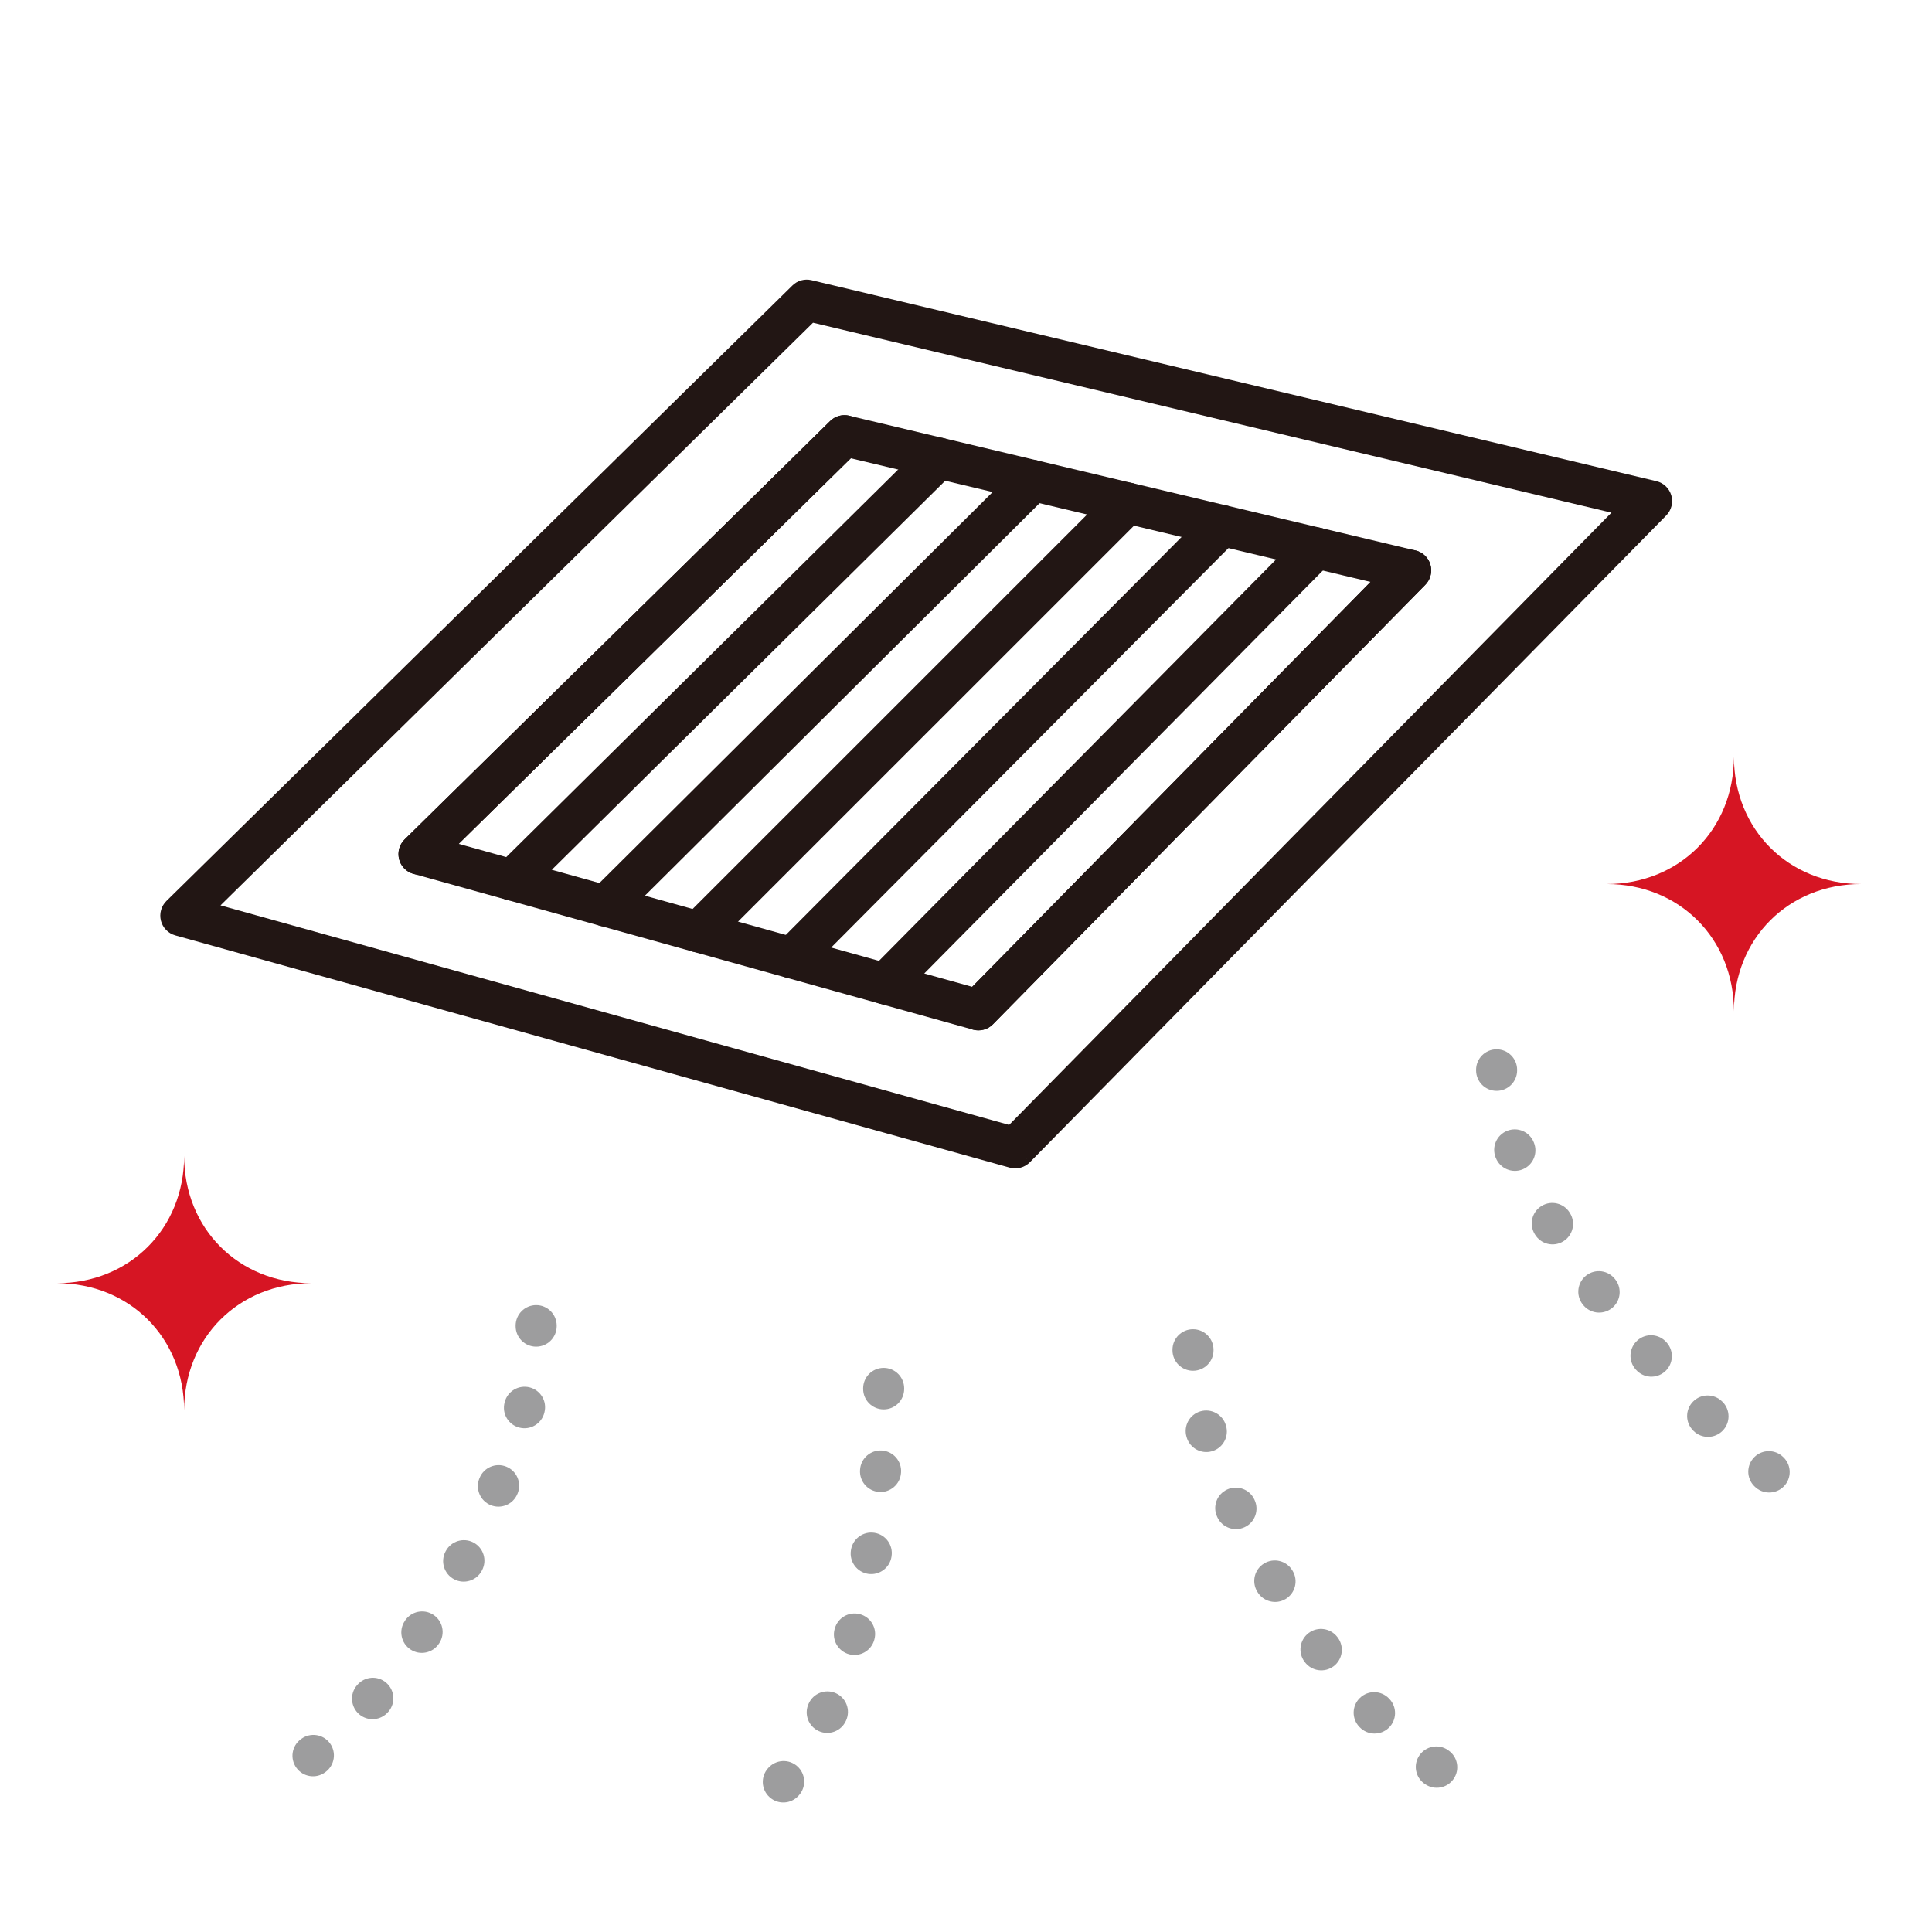<?xml version="1.0" encoding="utf-8"?>
<!-- Generator: Adobe Illustrator 16.0.3, SVG Export Plug-In . SVG Version: 6.00 Build 0)  -->
<!DOCTYPE svg PUBLIC "-//W3C//DTD SVG 1.1//EN" "http://www.w3.org/Graphics/SVG/1.1/DTD/svg11.dtd">
<svg version="1.1" id="レイヤー_1" xmlns="http://www.w3.org/2000/svg" xmlns:xlink="http://www.w3.org/1999/xlink" x="0px"
	 y="0px" width="110px" height="110px" viewBox="0 0 110 110" enable-background="new 0 0 110 110" xml:space="preserve">
<path fill="#9D9D9E" d="M81.122,101.571l0.025,0.016c0.535,0.362,1.261,0.222,1.623-0.314c0.361-0.533,0.221-1.261-0.314-1.62
	l-0.021-0.017c-0.533-0.361-1.261-0.222-1.623,0.313C80.448,100.481,80.587,101.209,81.122,101.571z M77.395,98.319l0.021,0.021
	c0.446,0.467,1.186,0.483,1.653,0.038c0.465-0.446,0.482-1.186,0.036-1.65l-0.019-0.021c-0.445-0.467-1.185-0.486-1.652-0.039
	C76.967,97.111,76.949,97.853,77.395,98.319 M74.277,94.615l0.019,0.023c0.388,0.515,1.12,0.617,1.637,0.231
	c0.514-0.388,0.618-1.121,0.231-1.636l-0.016-0.021c-0.389-0.516-1.122-0.623-1.638-0.235S73.891,94.098,74.277,94.615z
	 M71.582,90.619l0.015,0.024c0.333,0.552,1.054,0.729,1.605,0.396c0.551-0.336,0.728-1.055,0.393-1.605l-0.015-0.024
	c-0.333-0.553-1.052-0.729-1.604-0.395C71.424,89.348,71.246,90.065,71.582,90.619z M69.3,86.361l0.012,0.026
	c0.272,0.585,0.969,0.837,1.553,0.564c0.586-0.272,0.838-0.968,0.564-1.552l-0.012-0.026c-0.271-0.584-0.969-0.837-1.553-0.564
	C69.28,85.08,69.025,85.775,69.3,86.361 M67.555,81.805l0.008,0.029c0.182,0.62,0.831,0.974,1.45,0.791
	c0.619-0.181,0.974-0.83,0.791-1.449l-0.007-0.025c-0.182-0.619-0.831-0.976-1.449-0.795C67.728,80.535,67.374,81.185,67.555,81.805
	z M66.756,76.851v0.03c0.002,0.646,0.525,1.167,1.171,1.165c0.646,0,1.169-0.524,1.166-1.169v-0.026c0-0.646-0.523-1.17-1.169-1.17
	C67.279,75.681,66.756,76.205,66.756,76.851z"/>
<path fill="#9D9D9E" d="M99.964,84.691l0.024,0.021c0.497,0.409,1.233,0.336,1.644-0.159c0.41-0.499,0.337-1.234-0.16-1.645
	l-0.022-0.02c-0.497-0.41-1.233-0.339-1.644,0.16C99.396,83.546,99.467,84.281,99.964,84.691L99.964,84.691z M96.404,81.451
	l0.021,0.022c0.458,0.453,1.198,0.449,1.653-0.011c0.453-0.458,0.449-1.198-0.009-1.652l-0.021-0.017
	c-0.458-0.455-1.198-0.452-1.65,0.006c-0.457,0.459-0.452,1.199,0.007,1.653V81.451z M93.123,77.963l0.02,0.022
	c0.426,0.485,1.163,0.533,1.648,0.108c0.484-0.426,0.534-1.165,0.107-1.649l-0.018-0.021c-0.426-0.485-1.165-0.534-1.65-0.108
	C92.747,76.74,92.697,77.478,93.123,77.963z M90.098,74.246l0.016,0.023c0.389,0.516,1.122,0.617,1.637,0.23
	c0.516-0.387,0.618-1.12,0.23-1.635l-0.017-0.023c-0.388-0.516-1.12-0.62-1.638-0.231c-0.514,0.39-0.618,1.121-0.229,1.638V74.246z
	 M87.381,70.264l0.016,0.026c0.335,0.551,1.054,0.725,1.605,0.39c0.551-0.334,0.727-1.053,0.39-1.605l-0.015-0.023
	c-0.334-0.552-1.053-0.728-1.604-0.391C87.221,68.994,87.046,69.713,87.381,70.264z M85.156,65.906l0.012,0.027
	c0.24,0.599,0.921,0.888,1.52,0.648c0.599-0.241,0.889-0.922,0.648-1.521l-0.011-0.026c-0.24-0.598-0.92-0.89-1.519-0.648
	C85.208,64.625,84.917,65.305,85.156,65.906L85.156,65.906z M84.042,60.913v0.033c0.003,0.645,0.525,1.165,1.172,1.163
	c0.646-0.001,1.167-0.527,1.165-1.172v-0.024c0-0.646-0.524-1.17-1.169-1.17C84.564,59.743,84.042,60.268,84.042,60.913z"/>
<path fill="#9D9D9E" d="M17.153,99.005l-0.02,0.016c-0.523,0.38-0.636,1.11-0.257,1.632c0.38,0.522,1.112,0.638,1.632,0.258
	l0.026-0.02c0.52-0.383,0.633-1.113,0.253-1.634C18.407,98.737,17.675,98.624,17.153,99.005 M20.339,95.938l-0.019,0.02
	c-0.417,0.49-0.358,1.227,0.133,1.648c0.491,0.416,1.229,0.357,1.646-0.134l0.02-0.021c0.417-0.491,0.356-1.229-0.135-1.647
	C21.494,95.384,20.757,95.444,20.339,95.938 M23.056,92.275L23.042,92.3c-0.355,0.539-0.206,1.264,0.334,1.617
	c0.539,0.354,1.262,0.203,1.617-0.336l0.016-0.023c0.355-0.54,0.205-1.264-0.334-1.618C24.134,91.584,23.41,91.736,23.056,92.275z
	 M25.377,88.316l-0.013,0.025c-0.3,0.571-0.078,1.277,0.493,1.577c0.571,0.3,1.278,0.079,1.578-0.493l0.013-0.025
	c0.3-0.572,0.078-1.278-0.493-1.577C26.385,87.523,25.677,87.745,25.377,88.316 M27.305,84.154l-0.012,0.024
	c-0.24,0.599,0.049,1.279,0.649,1.521c0.597,0.239,1.278-0.05,1.519-0.646l0.013-0.029c0.239-0.6-0.051-1.279-0.651-1.52
	c-0.598-0.241-1.279,0.049-1.519,0.648V84.154z M28.733,79.837l-0.005,0.027c-0.16,0.625,0.217,1.26,0.843,1.419
	c0.625,0.159,1.262-0.217,1.42-0.843l0.007-0.029c0.16-0.626-0.219-1.261-0.845-1.42C29.528,78.833,28.892,79.211,28.733,79.837z
	 M29.358,75.479v0.024c-0.001,0.646,0.519,1.169,1.164,1.171c0.646,0.001,1.171-0.519,1.174-1.165v-0.03
	c0-0.646-0.525-1.171-1.169-1.171C29.881,74.308,29.358,74.832,29.358,75.479z"/>
<path fill="#9D9D9E" d="M43.748,100.655l-0.017,0.018c-0.432,0.479-0.395,1.219,0.085,1.65c0.477,0.434,1.216,0.396,1.649-0.082
	l0.022-0.024c0.432-0.48,0.391-1.219-0.088-1.649C44.917,100.134,44.179,100.175,43.748,100.655z M46.046,96.989l-0.011,0.023
	c-0.267,0.588-0.007,1.28,0.581,1.548c0.587,0.268,1.278,0.006,1.546-0.58l0.013-0.029c0.265-0.588,0.004-1.281-0.583-1.546
	C47.004,96.14,46.312,96.399,46.046,96.989 M47.527,92.733l-0.008,0.025c-0.166,0.625,0.206,1.263,0.829,1.431
	c0.623,0.165,1.264-0.206,1.431-0.829l0.007-0.028c0.167-0.624-0.206-1.264-0.829-1.428C48.333,91.737,47.693,92.108,47.527,92.733z
	 M48.451,88.248l-0.004,0.026c-0.097,0.638,0.339,1.234,0.975,1.334c0.638,0.099,1.236-0.337,1.336-0.975l0.004-0.029
	c0.097-0.638-0.339-1.236-0.977-1.333C49.147,87.171,48.551,87.609,48.451,88.248z M48.97,83.664l-0.002,0.029
	c-0.047,0.644,0.435,1.203,1.079,1.252c0.643,0.048,1.204-0.435,1.252-1.076l0.003-0.031c0.046-0.645-0.437-1.202-1.08-1.252
	c-0.644-0.046-1.205,0.437-1.252,1.08V83.664z M49.144,79.05v0.028c0,0.643,0.521,1.168,1.168,1.168
	c0.645,0.001,1.167-0.521,1.168-1.167V79.05c0-0.646-0.523-1.169-1.168-1.169C49.667,77.881,49.144,78.404,49.144,79.05z"/>
<path fill="#221614" d="M57.804,65.357l0.832,0.817l36.231-36.824c0.295-0.3,0.407-0.738,0.291-1.143
	c-0.117-0.405-0.443-0.716-0.854-0.812L46.202,15.952c-0.391-0.093-0.803,0.021-1.088,0.305L9.475,51.299
	c-0.296,0.292-0.415,0.721-0.312,1.126c0.104,0.404,0.416,0.72,0.818,0.833L57.49,66.481c0.41,0.113,0.85-0.004,1.146-0.307
	L57.804,65.357l0.313-1.126L12.554,51.548L46.29,18.375l45.46,10.813L56.972,64.537L57.804,65.357l0.313-1.126L57.804,65.357z"/>
<path fill="#221614" d="M23.856,48.63l0.819,0.833l23.767-23.37l29.59,7.039l-22.68,23.053l-31.184-8.681L23.856,48.63l0.819,0.833
	L23.856,48.63l-0.313,1.125l31.848,8.866c0.408,0.115,0.85-0.003,1.146-0.307l24.615-25.019c0.294-0.301,0.405-0.739,0.29-1.142
	c-0.116-0.406-0.444-0.717-0.853-0.813L48.352,23.67c-0.39-0.093-0.803,0.021-1.088,0.302L23.037,47.796
	c-0.299,0.292-0.417,0.72-0.312,1.126c0.103,0.404,0.414,0.72,0.817,0.832L23.856,48.63z"/>
<path fill="#221614" d="M24.675,49.463l24.227-23.824c0.459-0.452,0.467-1.191,0.015-1.651c-0.452-0.462-1.193-0.468-1.652-0.014
	L23.037,47.796c-0.461,0.452-0.467,1.193-0.016,1.654C23.475,49.909,24.215,49.915,24.675,49.463"/>
<path fill="#221614" d="M29.986,50.938l24.292-24.022c0.458-0.454,0.462-1.194,0.008-1.653c-0.452-0.459-1.192-0.463-1.652-0.01
	L28.342,49.275c-0.459,0.454-0.462,1.195-0.01,1.653C28.787,51.388,29.528,51.392,29.986,50.938"/>
<path fill="#221614" d="M35.295,52.413L59.651,28.19c0.458-0.453,0.461-1.194,0.004-1.653c-0.453-0.458-1.194-0.458-1.65-0.003
	l-24.357,24.22c-0.459,0.456-0.46,1.195-0.006,1.654C34.097,52.866,34.837,52.869,35.295,52.413"/>
<path fill="#221614" d="M40.605,53.889l24.422-24.421c0.457-0.458,0.457-1.197,0-1.653c-0.455-0.455-1.195-0.455-1.652,0
	L38.953,52.235c-0.457,0.457-0.457,1.195-0.001,1.653C39.41,54.345,40.15,54.345,40.605,53.889"/>
<path fill="#221614" d="M45.916,55.364l24.486-24.619c0.455-0.459,0.452-1.199-0.004-1.654c-0.458-0.456-1.199-0.453-1.654,0.005
	l-24.486,24.62c-0.454,0.458-0.452,1.197,0.004,1.653C44.721,55.823,45.459,55.82,45.916,55.364"/>
<path fill="#221614" d="M51.226,56.839l24.552-24.821c0.455-0.458,0.45-1.198-0.009-1.652c-0.458-0.454-1.198-0.451-1.653,0.01
	L49.563,55.194c-0.452,0.459-0.449,1.2,0.009,1.653C50.033,57.302,50.772,57.297,51.226,56.839"/>
<path fill="#221614" d="M56.537,58.313l24.615-25.019c0.452-0.459,0.446-1.2-0.014-1.653c-0.461-0.452-1.201-0.445-1.653,0.016
	L54.871,56.676c-0.452,0.461-0.447,1.2,0.013,1.652S56.085,58.774,56.537,58.313"/>
<path fill="#D61523" d="M10.484,80.304c0-4.14-3.105-7.244-7.244-7.244c4.139,0,7.244-3.105,7.244-7.244
	c0,4.139,3.104,7.244,7.245,7.244C13.588,73.06,10.484,76.164,10.484,80.304"/>
<path fill="#D61523" d="M98.722,57.578c0-4.141-3.105-7.244-7.244-7.244c4.139,0,7.244-3.105,7.244-7.246
	c0,4.14,3.104,7.246,7.244,7.246C101.825,50.334,98.722,53.438,98.722,57.578"/>
</svg>
